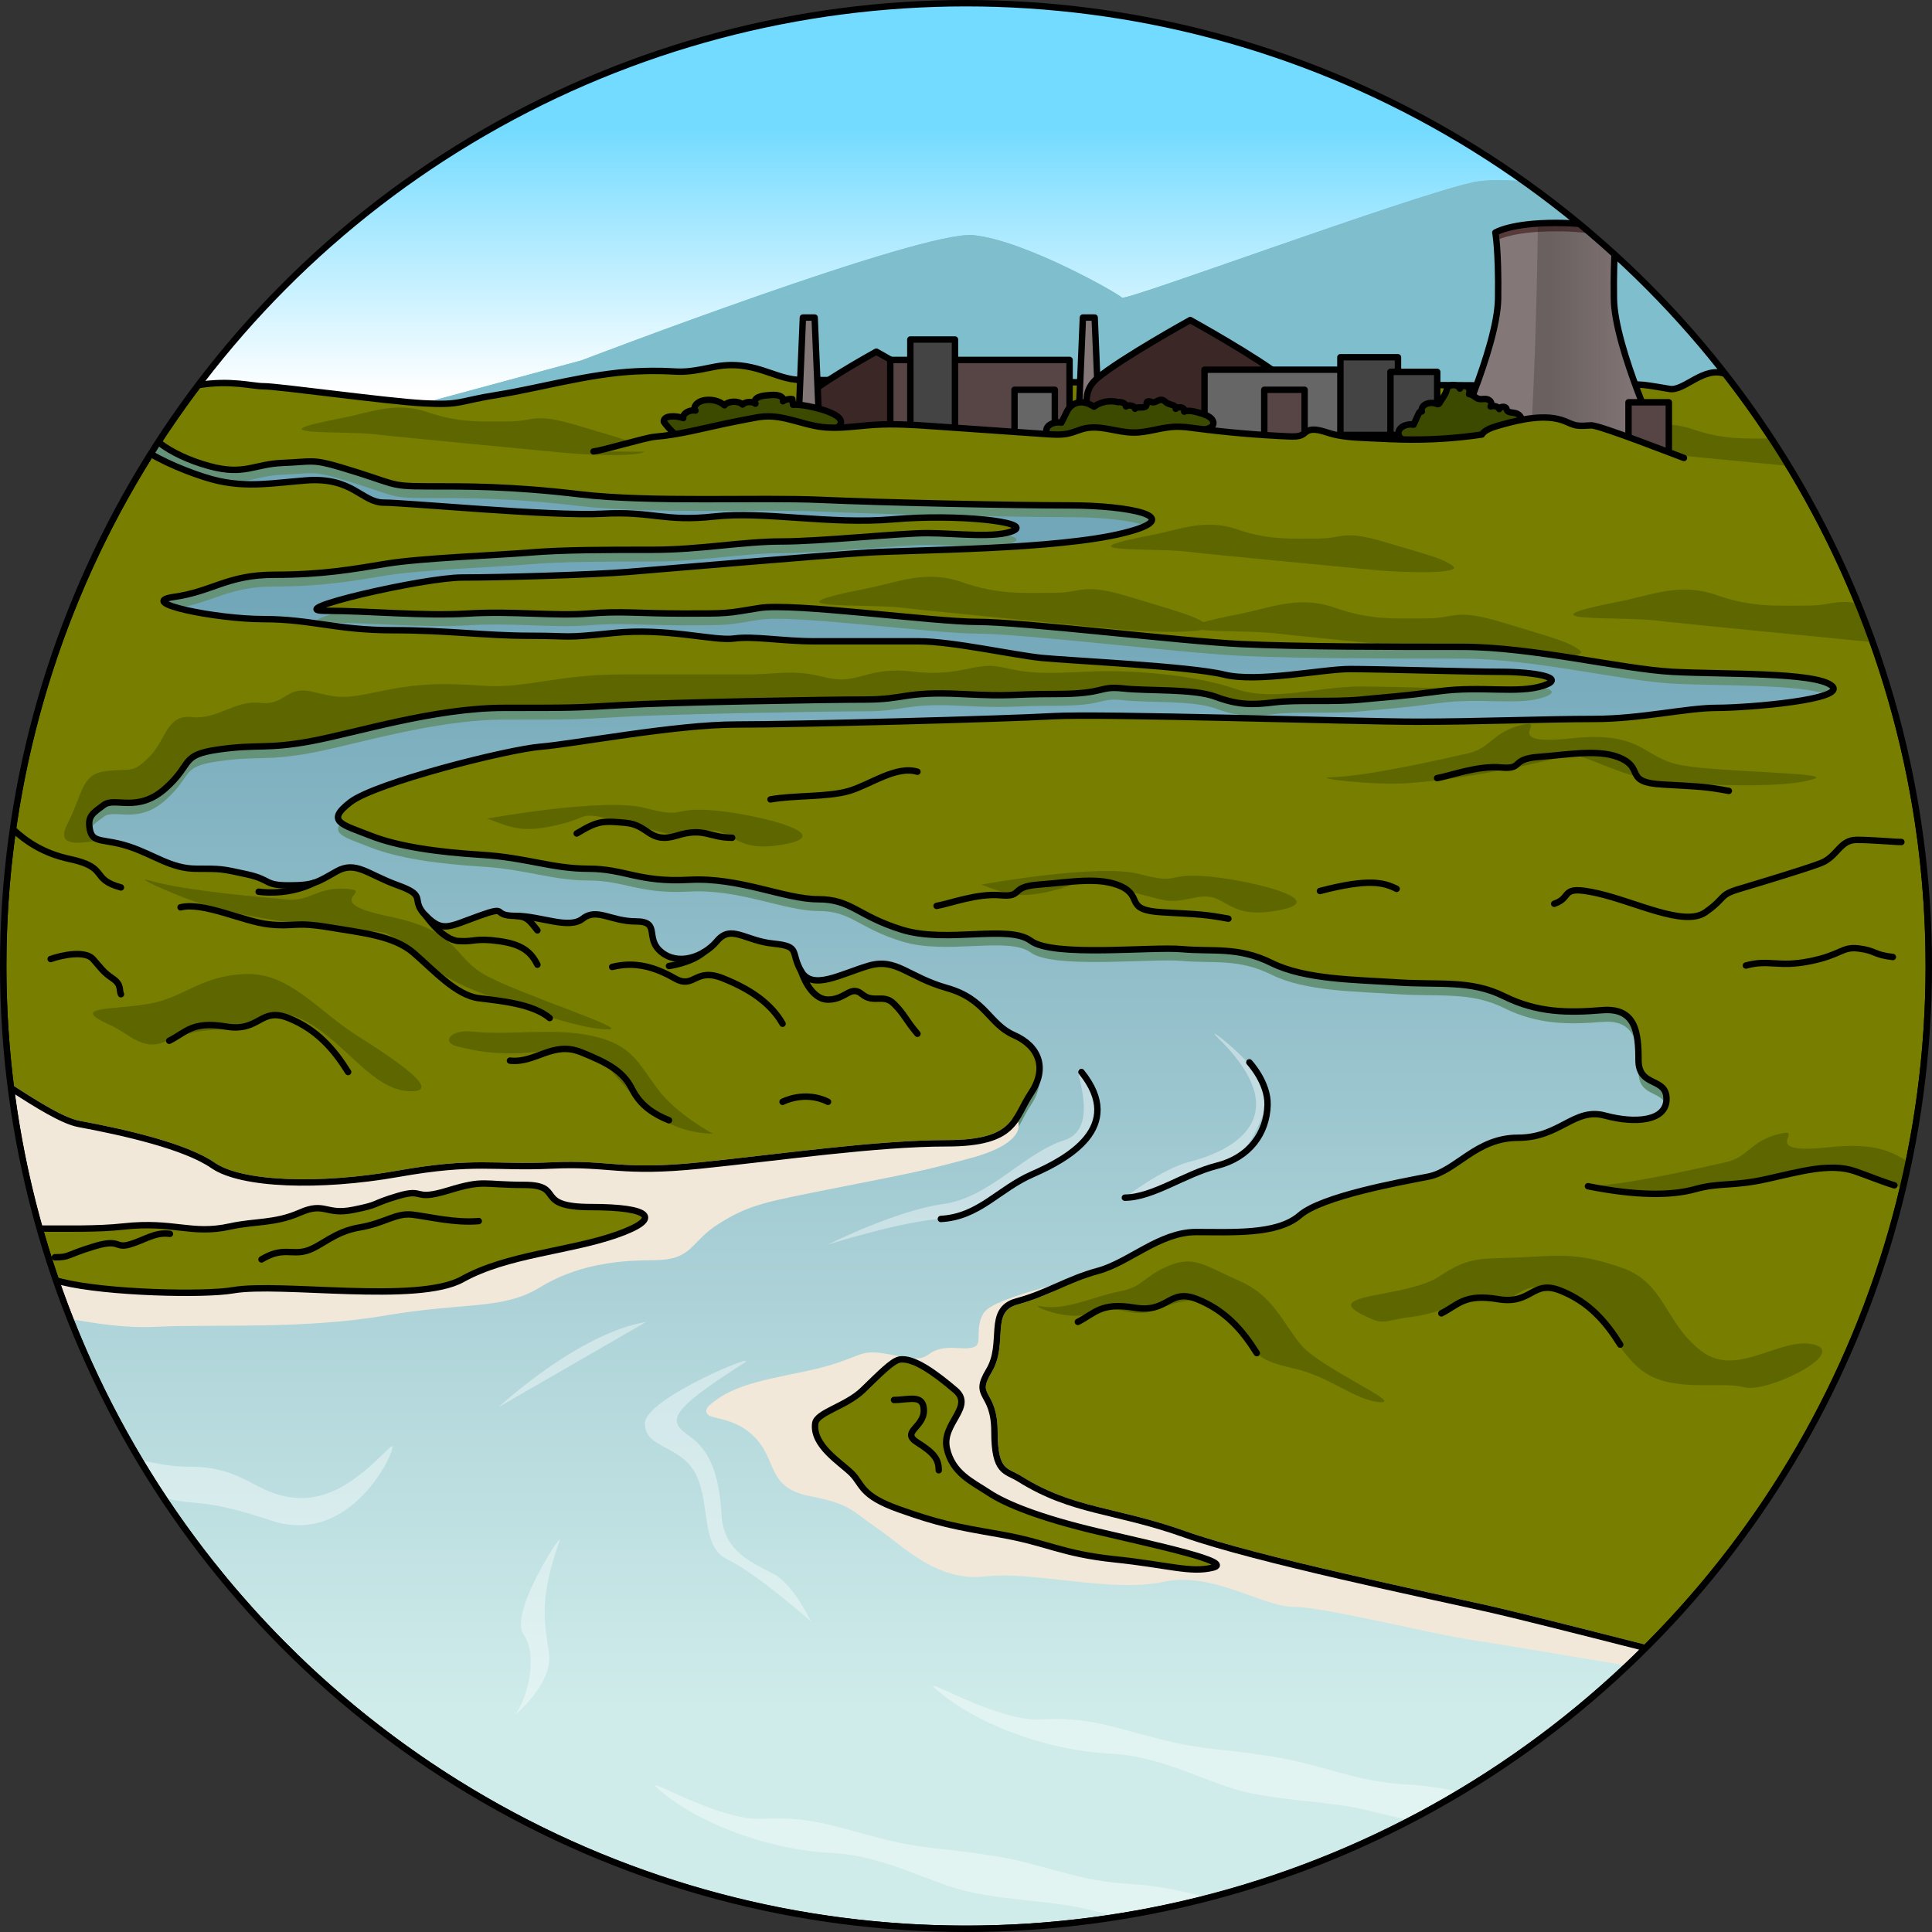 <?xml version="1.0" encoding="utf-8"?>
<!-- Generator: Adobe Illustrator 25.2.0, SVG Export Plug-In . SVG Version: 6.00 Build 0)  -->
<svg version="1.1" id="Camada_1" xmlns="http://www.w3.org/2000/svg" xmlns:xlink="http://www.w3.org/1999/xlink" x="0px" y="0px"
	 width="301px" height="301px" viewBox="0 0 301 301" enable-background="new 0 0 301 301" xml:space="preserve">
<rect x="0" y="0" width="301" height="301" fill="#333333" stroke="none"/>
<g>
	<defs>
		<circle id="SVGID_1_" cx="150.5" cy="150.5" r="150"/>
	</defs>
	<clipPath id="SVGID_2_">
		<use xlink:href="#SVGID_1_"  overflow="visible"/>
	</clipPath>
	<g clip-path="url(#SVGID_2_)">
		<g>
			<linearGradient id="SVGID_3_" gradientUnits="userSpaceOnUse" x1="150.5" y1="69.734" x2="150.5" y2="19.965">
				<stop  offset="0.174" style="stop-color:#FFFFFF"/>
				<stop  offset="1" style="stop-color:#73DBFF"/>
			</linearGradient>
			<circle fill="url(#SVGID_3_)" cx="150.5" cy="150.5" r="150"/>
		</g>
		<g>
			<linearGradient id="SVGID_4_" gradientUnits="userSpaceOnUse" x1="150.5" y1="69.734" x2="150.5" y2="19.965">
				<stop  offset="0.174" style="stop-color:#FFFFFF"/>
				<stop  offset="1" style="stop-color:#73DBFF"/>
			</linearGradient>
			<circle fill="url(#SVGID_4_)" cx="150.5" cy="150.5" r="150"/>
		</g>
		<path fill="#7FBECC" d="M237.415,28.234c-3.402-0.243-6.183-0.226-7.946,0.169c-10.221,2.289-54.202,18.59-54.679,17.975
			c-0.48-0.615-15.128-8.94-23.144-9.74c-8.017-0.801-61.029,19.502-61.029,19.502S47.485,67.817,47.397,67.841
			c1.846-0.5,4.759-0.084,6.671-0.118c6.539-0.115,13.078-0.233,19.616-0.348c6.321-0.113,11.791,1.529,17.974,1.698
			c8.636,0.234,17.406,0.223,26.034-0.186c4.535-0.215,8.804-0.809,13.408-0.577c4.728,0.239,9.417,0.571,14.147,0.711
			c8.045,0.239,15.939,0.902,24.026,0.902c3.926,0,7.906-0.154,11.828,0.04c-2.378,1.929-7.988,3.15-9.604,5.479
			c6.296,0.397,12.344-1.139,18.542-0.248c6.403,0.92,13.428-0.564,19.892-0.83c6.661-0.274,13.091,0.749,19.733,0.749
			c5.174,0,10.687-0.411,15.772,0.203c6.423,0.776,12.77,1.671,19.272,2.119c5.948,0.413,11.825,1.289,17.72,2.039
			c0.08,0.01,0.159,0.03,0.239,0.041C271.698,59.135,256.159,41.582,237.415,28.234z"/>
		<path fill="#7FBECC" d="M237.415,28.234c-3.402-0.243-6.183-0.226-7.946,0.169c-10.221,2.289-54.202,18.59-54.679,17.975
			c-0.48-0.615-15.128-8.94-23.144-9.74c-8.017-0.801-61.029,19.502-61.029,19.502S47.485,67.817,47.397,67.841
			c1.846-0.5,4.759-0.084,6.671-0.118c6.539-0.115,13.078-0.233,19.616-0.348c6.321-0.113,11.791,1.529,17.974,1.698
			c8.636,0.234,17.406,0.223,26.034-0.186c4.535-0.215,8.804-0.809,13.408-0.577c4.728,0.239,9.417,0.571,14.147,0.711
			c8.045,0.239,15.939,0.902,24.026,0.902c3.926,0,7.906-0.154,11.828,0.04c-2.378,1.929-7.988,3.15-9.604,5.479
			c6.296,0.397,12.344-1.139,18.542-0.248c6.403,0.92,13.428-0.564,19.892-0.83c6.661-0.274,13.091,0.749,19.733,0.749
			c5.174,0,10.687-0.411,15.772,0.203c6.423,0.776,12.77,1.671,19.272,2.119c5.948,0.413,11.825,1.289,17.72,2.039
			c0.08,0.01,0.159,0.03,0.239,0.041C271.698,59.135,256.159,41.582,237.415,28.234z"/>
		<path fill="#777E00" stroke="#000000" stroke-linecap="round" stroke-linejoin="round" d="M260.143,60.598
			c-5.972-0.996-3.513-0.662-11.067-0.507c-7.554,0.155-124.39-0.909-124.39-0.909c-3.982,0-7.3-3.318-13.604-1.991
			c-6.304,1.327-4.645,0.332-11.945,0.664s-15.263,2.654-21.567,3.65c-6.304,0.996-5.641,1.659-11.613,1.327
			c-5.972-0.332-22.562-2.654-24.885-2.654c-1.816,0-5.062-1.006-10.196-0.178C11.816,85.155,0.5,116.504,0.5,150.5
			c0,82.843,67.158,150,150,150c82.843,0,150-67.157,150-150c0-34.784-11.844-66.801-31.714-92.244
			C265.444,56.985,262.389,60.972,260.143,60.598z"/>
		<path fill="#5E6600" d="M237.047,112.96c-4.525,1.101-4.765,3.616-8.342,4.413c-3.577,0.797-15.572,3.593-21.45,3.733
			c-3.058,0.073,6.7,1.339,12.476,0.882c5.777-0.456,12.4-1.532,19.238-3.025c6.838-1.493,5.165-2.002,11.014,0.305
			c5.849,2.308,8.293,2.687,15.81,2.95s13.639,0.161,16.799-0.85c3.16-1.012-14.259-1.008-20.541-2.132
			c-6.283-1.124-5.917-5.422-17.369-4.193C233.23,116.272,241.572,111.859,237.047,112.96z M58.454,67.659
			c4.974,0.573,23.407,2.291,29.259,2.864c5.852,0.573,14.044,0.573,12.581-0.573c-1.463-1.146-3.804-1.718-10.533-3.723
			c-6.729-2.004-6.437-0.573-10.533-0.573s-7.607,0.286-12.581-1.432c-4.974-1.718-8.898,0.04-13.166,0.859
			C38.558,67.945,53.48,67.086,58.454,67.659z M255.541,70.313c3.768,0.434,15.257,1.525,23.152,2.277
			c-0.878-1.442-1.778-2.87-2.703-4.28c-3.957,0.013-7.416,0.239-12.257-1.434c-4.974-1.718-8.898,0.04-13.166,0.859
			C235.645,70.6,250.567,69.741,255.541,70.313z M54.014,138.481c-4.645-0.332-5.641,1.991-9.29,1.659
			c-3.65-0.332-15.926-1.327-21.567-2.986c-2.935-0.863,5.972,3.318,11.613,4.645s12.276,2.323,19.244,2.986s5.53-0.332,10.396,3.65
			c4.866,3.982,7.078,5.088,14.157,7.631c7.078,2.544,12.94,4.313,16.258,4.313c3.318,0-13.272-5.309-18.912-8.295
			c-5.641-2.986-3.982-6.968-15.263-9.29S58.659,138.813,54.014,138.481z M55.673,161.375c-6.304-3.982-10.617-9.954-17.585-9.622
			c-6.968,0.332-9.29,3.65-14.931,4.645c-5.641,0.995-12.608,0.332-5.972,3.318c2.854,1.284,4.977,3.981,8.295,2.654
			c3.318-1.327,5.309-1.991,10.286-1.991c4.977,0,6.083-4.535,12.166-1.106c6.083,3.428,10.065,10.396,15.705,10.728
			C69.277,170.334,61.977,165.357,55.673,161.375z M102.457,169.67c-2.986-3.982-3.982-6.968-10.286-8.295s-12.608,0-18.581-0.664
			c-3.314-0.368-4.977,1.659-2.323,2.323s5.972,1.327,10.617,0.995s7.631-1.327,11.613,1.327
			c3.982,2.654,6.968,10.949,17.585,11.281C111.083,176.638,105.443,173.652,102.457,169.67z M110.42,126.205
			c-5.972-0.332-3.65,1.327-9.954-0.332c-6.304-1.659-24.553,1.659-24.553,1.659c3.65,1.327,5.309,2.323,10.949,0.995
			c5.641-1.327,2.654-2.323,10.617-0.332s6.968,2.323,11.945,1.327c4.977-0.995,4.313,3.65,12.94,1.991
			C130.991,129.854,116.392,126.537,110.42,126.205z M40.411,127.864c1.327-0.995,11.945-7.631,37.825-12.94
			c25.88-5.309,90.58-5.641,103.852-4.977c13.272,0.664,32.184,0.332,32.184,0.332l22.23-2.654c0,0-17.585-0.664-24.553-0.664
			c-6.968,0-13.39,2.459-19.576,0.332c-6.186-2.128-15.926-2.986-22.894-2.655s-8.958,0.332-13.272-0.664s-6.415,1.549-13.935,0.664
			c-7.521-0.885-8.406,2.212-13.714,0.885c-5.309-1.327-7.078-0.442-12.387-0.442H96.705c-9.733,0-15.041,2.212-21.235,1.77
			s-10.175-0.442-16.369,0.885s-6.636,0.885-10.617,0s-3.982,2.212-7.963,1.77c-3.982-0.442-6.636,2.654-10.617,2.212
			c-3.982-0.442-3.982,3.539-6.636,6.194c-2.654,2.654-2.654,1.77-6.636,2.212c-3.982,0.442-3.539,3.097-6.193,8.406
			c-2.654,5.309,7.078,1.327,12.387,1.327C22.825,129.854,39.083,128.859,40.411,127.864z M282.622,209.486
			c-5.309-1.327-11.945,5.309-17.585,0.995c-5.641-4.313-5.641-10.617-12.276-12.94c-6.636-2.323-9.29-1.991-15.594-1.659
			s-7.963-0.332-12.94,2.986c-4.977,3.318-18.581,2.655-11.945,5.972c3.61,1.805,2.986,0.885,7.631,0.332s10.396-3.539,13.493-2.765
			c3.097,0.774,3.097-3.429,9.733-1.327c6.636,2.102,7.963,8.738,12.608,12.387c4.645,3.65,12.277,1.659,15.926,2.654
			C275.323,217.117,287.931,210.813,282.622,209.486z M174.456,138.481c7.963,1.991,6.968,2.323,11.945,1.327
			c4.977-0.996,4.313,3.65,12.94,1.991c8.627-1.659-5.972-4.977-11.945-5.309s-3.65,1.327-9.954-0.332
			c-6.304-1.659-24.553,1.659-24.553,1.659c3.65,1.327,5.309,2.323,10.949,0.995C169.48,137.486,166.493,136.49,174.456,138.481z
			 M284.829,178.749c-11.452,1.229-3.11-3.185-7.635-2.084c-4.525,1.101-4.765,3.616-8.342,4.413s-15.572,3.593-21.45,3.733
			c-3.058,0.073,6.7,1.338,12.476,0.882c5.777-0.456,12.4-1.532,19.238-3.025c6.838-1.493,5.165-2.002,11.014,0.305
			c2.531,0.999,4.425,1.635,6.368,2.058c0.312-1.323,0.609-2.651,0.885-3.987C294.807,179.54,292.401,177.937,284.829,178.749z
			 M267.359,92.693c-5.641-1.991-10.09,0.046-14.931,0.995c-16.922,3.318,0,2.323,5.641,2.986c5.641,0.664,26.544,2.655,33.18,3.318
			c0.179,0.018,0.362,0.035,0.545,0.052c-0.728-2.038-1.5-4.055-2.312-6.051c-3.631-0.627-4.259,0.359-7.854,0.359
			C276.982,94.352,273,94.684,267.359,92.693z M140.613,94.684c5.641,0.664,26.544,2.654,33.18,3.318
			c4.801,0.48,10.988,0.613,13.416,0.147c2.747,0.271,8.581,0.177,11.468,0.517c5.641,0.664,26.544,2.654,33.18,3.318
			s15.926,0.664,14.267-0.664c-1.659-1.327-4.313-1.991-11.945-4.313c-7.631-2.323-7.299-0.664-11.945-0.664
			c-4.645,0-8.627,0.332-14.267-1.659c-5.641-1.991-10.091,0.046-14.931,0.995c-2.603,0.51-4.399,0.918-5.564,1.246
			c-1.714-1.078-4.559-1.831-11.357-3.9c-7.631-2.323-7.3-0.664-11.945-0.664s-8.627,0.332-14.267-1.659
			c-5.641-1.991-10.091,0.046-14.931,0.995C118.051,95.016,134.973,94.02,140.613,94.684z M202.659,209.486
			c-2.986-3.65-4.313-7.631-9.622-9.954c-5.309-2.323-6.968-3.981-10.949-2.323s-3.982,3.318-7.631,3.982s-8.518,3.084-12.276,2.323
			c-2.345-0.475,4.313,2.654,7.963,0.995s5.972,0.995,9.622-0.332c3.65-1.327,7.852-3.318,11.945,1.659s3.65,5.972,9.622,7.3
			c5.972,1.327,9.622,4.977,13.604,5.309C218.917,218.776,205.645,213.135,202.659,209.486z M184.537,85.908
			c4.974,0.573,23.407,2.291,29.259,2.864c5.852,0.573,14.044,0.573,12.581-0.573c-1.463-1.146-3.804-1.718-10.533-3.723
			c-6.729-2.005-6.437-0.573-10.533-0.573s-7.607,0.286-12.581-1.432c-4.974-1.718-8.898,0.04-13.166,0.859
			C164.641,86.194,179.563,85.335,184.537,85.908z"/>
		<linearGradient id="SVGID_5_" gradientUnits="userSpaceOnUse" x1="143.681" y1="94.02" x2="143.681" y2="266.566">
			<stop  offset="0" style="stop-color:#72A7B9"/>
			<stop  offset="1" style="stop-color:#CFECEA"/>
		</linearGradient>
		<path fill="url(#SVGID_5_)" d="M23.527,70.73c2.939,1.749,7.782,3.612,10.579,4.212c4.645,0.995,8.295,0.332,13.499-0.09
			c7.393-0.599,8.726,3.457,12.216,3.457c3.49,0,26.177,2.16,34.03,1.728c7.853-0.432,9.598,1.296,17.451,0.432
			c7.853-0.864,17.888,1.296,27.922,0.432s21.378,0.432,18.76,1.729c-2.618,1.296-9.162,0.432-13.525,0.432
			c-4.363,0-16.579,1.296-22.687,1.296c-6.108,0-12.652,1.296-20.069,1.296c-7.417,0-13.961,0-19.196,0.432
			c-5.235,0.432-17.015,0.864-22.25,1.729c-5.235,0.864-10.034,1.728-17.451,1.728c-7.417,0-9.598,2.593-15.706,3.457
			c-6.108,0.864,6.544,3.457,13.961,3.457s11.343,1.728,20.069,1.728s14.397,0.864,21.378,0.864c6.98,0,4.799,0.432,13.088-0.432
			s15.706,1.296,18.76,0.864s7.417,0.432,12.652,0.432c5.235,0,10.907,0,16.142,0c5.235,0,14.834,2.16,19.196,2.593
			c4.363,0.432,23.123,1.296,28.358,2.593c5.235,1.296,15.27-0.864,19.633-0.864c4.363,0,18.76,0.432,23.559,0.432
			c4.799,0,10.471,0.864,6.544,2.16c-3.927,1.296-9.598,0-16.142,0.864c-6.544,0.864-7.853,0.864-12.216,1.296
			c-4.363,0.432-10.035,0-13.525,0.432s-5.672,0.432-9.162-0.864c-3.49-1.296-10.471-0.864-14.397-1.296
			c-3.927-0.432-2.618,0.864-10.471,0.864c-7.853,0-6.108,0.432-14.834,0c-8.726-0.432-8.726,0.864-14.834,0.864
			c-6.108,0-30.54,0.432-37.957,0.864s-7.417,0.432-18.324,0.432s-23.123,3.889-30.103,5.185s-8.289,0.432-14.397,1.296
			c-6.108,0.864-3.927,2.16-8.289,6.049c-4.363,3.889-7.853,1.296-9.598,2.593c-1.745,1.296-2.618,1.728-2.181,3.889
			s2.181,1.296,6.108,2.593c3.927,1.296,6.544,3.457,10.471,3.457s3.927,0,7.853,0.864c3.927,0.864,2.618,1.728,6.544,1.728
			c3.927,0,4.363-0.432,7.417-2.16c3.054-1.728,4.799,0.432,9.598,2.16c4.799,1.729,1.745,2.161,4.363,4.753
			c2.618,2.593,3.49,1.729,8.289,0c4.799-1.728,1.745,0,5.672,0c3.927,0,8.289,2.161,10.471,0.432
			c2.181-1.728,4.363,0.432,8.289,0.432c3.927,0,1.309,2.593,3.927,4.753c2.618,2.161,6.544,0.864,8.726-1.728s4.363,0,8.726,0.432
			c4.363,0.432,2.618,1.296,4.363,4.321c1.745,3.024,6.108,0.432,10.471-0.864c4.363-1.296,6.108,1.728,12.216,3.457
			c6.108,1.728,6.544,5.617,10.471,7.345c3.927,1.729,5.235,5.185,2.618,9.074s-2.181,7.778-13.088,7.778
			c-10.907,0-25.741,2.161-38.393,3.457c-12.652,1.296-13.961-0.432-23.123,0s-11.78-0.864-23.996,1.296
			c-12.216,2.161-24.432,1.729-28.795-1.296c-4.363-3.025-13.961-5.185-20.942-6.481c-2.407-0.447-6.385-2.902-10.576-5.624
			C11.016,243.359,74.085,300.5,150.5,300.5c41.327,0,78.748-16.714,105.877-43.749c-10.899-2.779-20.671-5.237-24.224-6.037
			c-9.598-2.16-36.648-7.778-47.555-11.667c-10.907-3.889-17.451-3.457-25.741-8.642c-2.151-1.345-3.927-0.864-3.927-7.346
			c0-6.481-3.49-5.185-0.873-9.506c2.618-4.321-0.436-9.506,4.363-10.802c4.799-1.296,7.853-3.457,12.652-4.753
			c4.799-1.296,9.598-6.049,15.27-6.049c5.672,0,12.652,0.432,16.142-2.593c3.49-3.025,15.706-5.185,20.069-6.049
			c4.363-0.864,7.417-6.049,13.961-6.049s8.726-4.753,13.525-3.457c4.799,1.296,9.598,0.864,9.598-2.593
			c0-3.457-4.363-1.728-4.363-6.049c0-4.321-0.436-8.21-5.672-7.778c-5.235,0.432-10.035,0.432-15.27-2.161
			c-5.235-2.593-10.034-1.728-16.579-2.16s-14.397-0.432-19.633-3.025s-9.162-1.729-13.961-2.16
			c-4.799-0.432-20.069,1.296-23.559-1.296s-13.088,0.432-20.069-1.728c-6.981-2.161-7.853-4.753-13.088-4.753
			c-5.235,0-12.216-3.457-20.069-3.025c-7.853,0.432-10.034-1.728-15.706-1.728c-5.672,0-9.598-1.728-16.579-2.16
			s-13.089-1.296-17.451-3.025c-4.363-1.728-6.981-2.16-3.054-5.185c3.927-3.025,24.432-8.21,29.667-8.642
			c5.235-0.432,20.942-3.457,30.54-3.457s41.883-0.864,49.3-1.296c7.417-0.432,47.555,0.864,56.717,0.864s20.069-0.432,27.486-0.432
			c7.417,0,14.397-1.728,19.196-1.728c4.799,0,20.505-1.296,17.888-3.457c-2.618-2.16-17.015-1.728-24.868-2.16
			c-7.853-0.432-21.814-3.889-32.721-3.889s-25.304,0-34.466-0.432c-9.162-0.432-34.03-3.457-41.01-3.457s-28.795-3.025-34.03-2.16
			c-5.235,0.864-4.799,0.864-11.78,0.864s-9.598-0.432-14.834,0c-5.235,0.432-11.78-0.432-18.76,0
			c-6.981,0.432-15.27-0.432-22.25-0.432s15.27-5.185,21.378-5.185c6.108,0,20.505-0.432,25.741-0.864
			c5.235-0.432,30.54-2.593,37.52-3.025c6.981-0.432,29.231-0.432,39.702-3.024c10.471-2.593,0.436-4.321-8.289-4.321
			s-29.231-0.432-38.829-0.864c-9.598-0.432-26.613,0.432-37.52-0.864c-10.907-1.296-17.796-1.241-23.904-1.241
			c-6.108,0-4.659-0.385-13.438-2.986c-4.479-1.327-4.479-0.829-8.959-0.664c-4.479,0.166-5.972,1.991-11.447,0.498
			c-3.185-0.869-5.921-2.187-7.75-3.594"/>
		<g>
			<path fill="#659379" d="M82.508,87.918c5.235-0.432,11.78-0.432,19.196-0.432c7.417,0,13.961-1.296,20.069-1.296
				c6.108,0,18.324-1.296,22.687-1.296c4.363,0,10.907,0.864,13.525-0.432c0.945-0.468,0.064-0.936-1.912-1.302
				c-3.152,0.464-8.091-0.097-11.612-0.097c-4.363,0-16.579,1.296-22.687,1.296c-6.108,0-12.652,1.296-20.069,1.296
				c-7.417,0-13.961,0-19.196,0.432c-5.235,0.432-17.015,0.864-22.25,1.729c-5.235,0.864-10.034,1.728-17.451,1.728
				c-7.417,0-9.598,2.593-15.706,3.457c-2.625,0.372-1.78,1.062,0.621,1.729c5.637-0.946,7.93-3.354,15.085-3.354
				c7.417,0,12.216-0.864,17.451-1.728C65.493,88.782,77.273,88.35,82.508,87.918z"/>
			<path fill="#659379" d="M24.863,70.856c1.829,1.408,4.565,2.726,7.75,3.594c5.475,1.493,6.968-0.332,11.447-0.498
				c4.479-0.166,4.479-0.664,8.958,0.664c8.779,2.601,7.33,2.986,13.438,2.986c6.108,0,12.997-0.055,23.904,1.241
				c10.907,1.296,27.922,0.432,37.52,0.864c9.598,0.432,30.104,0.864,38.829,0.864c4.656,0,9.682,0.492,11.77,1.345
				c3.898-1.944-4.402-3.177-11.77-3.177c-8.726,0-29.231-0.432-38.829-0.864c-9.598-0.432-26.613,0.432-37.52-0.864
				c-10.907-1.296-17.796-1.241-23.904-1.241c-6.108,0-4.659-0.385-13.438-2.986c-4.479-1.327-4.479-0.83-8.958-0.664
				c-4.479,0.166-5.972,1.991-11.447,0.498c-3.185-0.869-5.921-2.187-7.75-3.594l-1.336,1.705c0.31,0.185,0.651,0.371,0.999,0.556
				L24.863,70.856z"/>
			<path fill="#659379" d="M118.283,94.729c-5.235,0.864-4.799,0.864-11.78,0.864s-9.598-0.432-14.834,0
				c-5.235,0.432-11.78-0.432-18.76,0c-6.117,0.379-13.239-0.238-19.604-0.396c-3.584,0.982-5.41,1.795-2.646,1.795
				c6.981,0,15.27,0.864,22.25,0.432c6.98-0.432,13.525,0.432,18.76,0c5.235-0.432,7.853,0,14.834,0s6.544,0,11.78-0.864
				c5.235-0.864,27.049,2.16,34.03,2.16s31.849,3.025,41.01,3.457c9.162,0.432,23.559,0.432,34.466,0.432s24.868,3.457,32.721,3.889
				c7.243,0.399,20.045,0.064,24.046,1.704c1.032-0.407,1.438-0.867,0.822-1.375c-2.618-2.16-17.015-1.728-24.868-2.16
				c-7.853-0.432-21.814-3.889-32.721-3.889s-25.304,0-34.466-0.432c-9.162-0.432-34.03-3.457-41.01-3.457
				S123.519,93.865,118.283,94.729z"/>
			<path fill="#659379" d="M12.267,176.929c6.981,1.296,16.579,3.457,20.942,6.481c4.363,3.025,16.579,3.457,28.795,1.296
				c12.216-2.16,14.834-0.864,23.996-1.296s10.471,1.296,23.123,0c12.652-1.296,27.486-3.457,38.393-3.457
				c10.907,0,10.471-3.889,13.088-7.778c1.165-1.731,1.548-3.375,1.273-4.821c-0.165,0.95-0.575,1.954-1.273,2.99
				c-2.618,3.889-2.181,7.778-13.088,7.778c-10.907,0-25.741,2.161-38.393,3.457c-12.652,1.296-13.961-0.432-23.123,0
				s-11.78-0.864-23.996,1.296c-12.216,2.161-24.432,1.729-28.795-1.296c-4.363-3.025-13.961-5.185-20.942-6.481
				c-2.407-0.447-6.385-2.902-10.576-5.624c0.085,0.672,0.184,1.34,0.277,2.01C6.056,174.133,9.913,176.492,12.267,176.929z"/>
			<path fill="#659379" d="M184.598,239.048c-10.907-3.889-17.451-3.457-25.741-8.642c-2.151-1.345-3.927-0.864-3.927-7.346
				c0-3.795-1.191-4.924-1.657-6.075c-0.852,2.498,1.657,2.397,1.657,7.906c0,6.481,1.776,6,3.927,7.346
				c8.289,5.185,14.834,4.753,25.741,8.642c10.907,3.889,37.957,9.506,47.555,11.667c3.39,0.763,12.444,3.036,22.733,5.657
				c0.498-0.483,1-0.962,1.491-1.451c-10.899-2.779-20.671-5.237-24.224-6.037C222.555,248.554,195.505,242.936,184.598,239.048z"/>
			<path fill="#659379" d="M255.276,165.16c0-4.321-0.436-8.21-5.672-7.778c-5.235,0.432-10.035,0.432-15.27-2.161
				c-5.235-2.593-10.034-1.728-16.579-2.16s-14.397-0.432-19.633-3.025s-9.162-1.729-13.961-2.16
				c-4.799-0.432-20.069,1.296-23.559-1.296s-13.088,0.432-20.069-1.728c-6.981-2.161-7.853-4.753-13.088-4.753
				c-5.235,0-12.216-3.457-20.069-3.025c-7.853,0.432-10.034-1.728-15.706-1.728c-5.672,0-9.598-1.728-16.579-2.16
				s-13.089-1.296-17.451-3.025c-2.075-0.822-3.743-1.352-4.513-2.006c-1.502,1.86,0.901,2.406,4.513,3.837
				c4.363,1.728,10.471,2.593,17.451,3.025s10.907,2.16,16.579,2.16c5.672,0,7.853,2.16,15.706,1.728
				c7.853-0.432,14.834,3.025,20.069,3.025c5.235,0,6.108,2.592,13.088,4.753c6.981,2.16,16.579-0.864,20.069,1.728
				s18.76,0.864,23.559,1.296c4.799,0.432,8.726-0.432,13.961,2.16s13.088,2.593,19.633,3.025s11.343-0.432,16.579,2.16
				c5.235,2.593,10.034,2.593,15.27,2.161c5.235-0.432,5.672,3.457,5.672,7.778c0,3.867,3.486,2.899,4.22,5.129
				c0.086-0.279,0.143-0.577,0.143-0.912C259.639,167.752,255.276,169.481,255.276,165.16z"/>
			<path fill="#659379" d="M14.03,129.367c0.283-0.811,1.038-1.293,2.163-2.128c1.745-1.296,5.235,1.296,9.598-2.593
				c4.363-3.889,2.181-5.185,8.289-6.049c6.108-0.864,7.417,0,14.397-1.296s19.196-5.185,30.103-5.185s10.907,0,18.324-0.432
				s31.849-0.864,37.957-0.864c6.108,0,6.108-1.296,14.834-0.864c8.726,0.432,6.981,0,14.834,0c7.853,0,6.544-1.296,10.471-0.864
				c3.927,0.432,10.907,0,14.397,1.296c3.49,1.296,5.672,1.296,9.162,0.864s9.162,0,13.525-0.432
				c4.363-0.432,5.672-0.432,12.216-1.296c6.544-0.864,12.216,0.432,16.142-0.864c2.173-0.717,1.4-1.302-0.532-1.681
				c-3.899,1.03-9.354-0.113-15.611,0.714c-6.544,0.864-7.853,0.864-12.216,1.296c-4.363,0.432-10.035,0-13.525,0.432
				s-5.672,0.432-9.162-0.864c-3.49-1.296-10.471-0.864-14.397-1.296c-3.927-0.432-2.618,0.864-10.471,0.864
				c-7.853,0-6.108,0.432-14.834,0c-8.726-0.432-8.726,0.864-14.834,0.864c-6.108,0-30.54,0.432-37.957,0.864
				s-7.417,0.432-18.324,0.432s-23.123,3.889-30.103,5.185s-8.289,0.432-14.397,1.296c-6.108,0.864-3.927,2.16-8.289,6.049
				c-4.363,3.889-7.853,1.296-9.598,2.593c-1.745,1.296-2.618,1.728-2.181,3.889C14.017,129.322,14.025,129.342,14.03,129.367z"/>
		</g>
		<path fill="#F2E8D9" stroke="#F2E8D9" stroke-linecap="round" stroke-linejoin="round" d="M147.514,178.123
			c-10.907,0-25.741,2.16-38.393,3.457c-12.652,1.296-13.961-0.433-23.123,0c-9.162,0.432-11.78-0.864-23.996,1.296
			c-12.216,2.161-24.432,1.728-28.795-1.296c-4.363-3.025-13.961-5.186-20.942-6.482c-2.407-0.447-6.385-2.902-10.576-5.624
			c1.56,12.356,4.626,24.241,9.003,35.471c4.352,0.764,8.783,1.512,13.79,1.264c8.726-0.432,22.687,0.432,35.339-1.728
			c12.652-2.16,18.324-0.864,23.996-4.321c5.672-3.457,11.78-4.321,17.888-4.321c6.108,0,5.235-2.593,10.034-5.617
			c4.799-3.025,7.417-3.457,18.324-5.617c10.907-2.16,13.525-2.593,21.378-4.753c5.545-1.526,7.38-3.694,6.604-5.143
			C156.562,176.696,154.118,178.123,147.514,178.123z"/>
		<path fill="#F2E8D9" stroke="#F2E8D9" stroke-linecap="round" stroke-linejoin="round" d="M232.153,250.714
			c-9.598-2.16-36.648-7.778-47.555-11.666c-10.907-3.889-17.451-3.457-25.741-8.642c-2.151-1.345-3.927-0.864-3.927-7.346
			c0-6.481-3.49-5.185-0.873-9.506c2.618-4.321-0.436-9.506,4.363-10.802c1.942-0.525,3.596-1.192,5.198-1.885
			c-5.188,1.395-9.275,2.794-9.997,4.045c-1.745,3.025,1.309,6.049-4.363,5.617c-5.672-0.432-3.054,2.593-9.162,1.296
			c-6.108-1.296-4.799-0.432-10.471,1.296c-5.672,1.729-13.088,2.16-17.451,5.185c-4.363,3.024,0.873,0.864,5.235,4.753
			c4.363,3.889,2.181,8.21,8.726,9.506c6.544,1.296,6.544,2.16,10.907,5.185c4.363,3.025,9.162,8.21,16.579,7.345
			c7.417-0.864,19.633,2.593,27.486,0.864c7.853-1.728,15.706,3.889,20.505,3.889c4.799,0,21.814,4.321,27.922,5.185
			c2.062,0.292,12.085,1.963,24.453,4.049c0.806-0.768,1.601-1.547,2.39-2.333C245.479,253.972,235.706,251.514,232.153,250.714z"/>
		<g>
			<path fill="#3C2727" stroke="#000000" stroke-linecap="round" stroke-linejoin="round" stroke-miterlimit="10" d="
				M146.539,61.055c-2.571-2.149-10.013-6.266-10.013-6.266s-7.443,4.117-10.014,6.266c-2.571,2.148,0,5.52,0,5.52l10.014,1.82
				l10.013-1.82C146.539,66.575,149.109,63.203,146.539,61.055z"/>
			
				<rect x="138.701" y="56.077" fill="#574545" stroke="#000000" stroke-linecap="round" stroke-linejoin="round" stroke-miterlimit="10" width="27.935" height="12.105"/>
			<polygon fill="#847777" stroke="#000000" stroke-linecap="round" stroke-linejoin="round" stroke-miterlimit="10" points="
				170.547,49.472 168.712,49.472 168.006,66.211 171.253,66.211 			"/>
			<polygon fill="#847777" stroke="#000000" stroke-linecap="round" stroke-linejoin="round" stroke-miterlimit="10" points="
				126.922,49.472 125.087,49.472 124.381,66.211 127.628,66.211 			"/>
			<path fill="#3C2727" stroke="#000000" stroke-linecap="round" stroke-linejoin="round" stroke-miterlimit="10" d="
				M199.927,58.933c-3.72-3.109-14.49-9.068-14.49-9.068s-10.77,5.958-14.49,9.068c-3.72,3.109,0,7.988,0,7.988l14.49,2.634
				l14.49-2.634C199.927,66.921,203.647,62.042,199.927,58.933z"/>
			
				<rect x="187.66" y="57.598" fill="#666666" stroke="#000000" stroke-linecap="round" stroke-linejoin="round" stroke-miterlimit="10" width="27.935" height="12.105"/>
			
				<rect x="208.831" y="55.658" fill="#444444" stroke="#000000" stroke-linecap="round" stroke-linejoin="round" stroke-miterlimit="10" width="8.97" height="12.105"/>
			
				<rect x="141.828" y="52.896" fill="#444444" stroke="#000000" stroke-linecap="round" stroke-linejoin="round" stroke-miterlimit="10" width="6.954" height="15.268"/>
			
				<rect x="216.629" y="57.934" fill="#444444" stroke="#000000" stroke-linecap="round" stroke-linejoin="round" stroke-miterlimit="10" width="7.283" height="9.829"/>
			<g>
				<linearGradient id="SVGID_6_" gradientUnits="userSpaceOnUse" x1="249.922" y1="36.761" x2="249.67" y2="36.68">
					<stop  offset="0" style="stop-color:#B2B2B2"/>
					<stop  offset="1" style="stop-color:#DBDBDB;stop-opacity:0"/>
				</linearGradient>
				<path fill="url(#SVGID_6_)" d="M249.888,36.659c-0.065,0.02-0.124,0.037-0.184,0.053c0.001,0.01,0,0.02,0.002,0.031
					C249.746,36.919,250.068,36.673,249.888,36.659z"/>
			</g>
			<path fill="#847777" d="M251.443,46.545c-0.107-7.626,0.43-10.311,0.43-10.311s-2.363-1.503-9.451-1.503
				s-9.452,1.503-9.452,1.503s0.537,2.685,0.43,10.311c-0.107,7.625-7.411,23.306-7.411,23.306h16.433h16.433
				C258.854,69.852,251.551,54.171,251.443,46.545z"/>
			<g>
				<path fill="#573B3B" d="M242.421,36.039c6.051,0,8.657,1.095,9.291,1.416c0.087-0.851,0.161-1.22,0.161-1.22
					s-2.363-1.503-9.451-1.503s-9.452,1.503-9.452,1.503s0.074,0.369,0.161,1.22C233.764,37.134,236.37,36.039,242.421,36.039z"/>
			</g>
			<linearGradient id="SVGID_7_" gradientUnits="userSpaceOnUse" x1="238.395" y1="52.291" x2="258.854" y2="52.291">
				<stop  offset="0.156" style="stop-color:#050505"/>
				<stop  offset="0.809" style="stop-color:#050505;stop-opacity:0.1"/>
			</linearGradient>
			<path opacity="0.2" fill="url(#SVGID_7_)" d="M258.854,69.852c0,0-7.304-15.681-7.411-23.306
				c-0.107-7.626,0.43-10.311,0.43-10.311s-2.363-1.503-9.451-1.503c-1.04,0-1.976,0.033-2.82,0.088
				c-0.112,8.224-0.415,23.208-1.207,35.033h4.026H258.854z"/>
			<path fill="none" stroke="#000000" stroke-linecap="round" stroke-linejoin="round" stroke-miterlimit="10" d="M251.443,46.545
				c-0.107-7.626,0.43-10.311,0.43-10.311s-2.363-1.503-9.451-1.503s-9.452,1.503-9.452,1.503s0.537,2.685,0.43,10.311
				c-0.107,7.625-7.411,23.306-7.411,23.306h16.433h16.433C258.854,69.852,251.551,54.171,251.443,46.545z"/>
			
				<rect x="253.716" y="62.678" fill="#574545" stroke="#000000" stroke-linecap="round" stroke-linejoin="round" stroke-miterlimit="10" width="6.282" height="8.018"/>
			
				<rect x="196.969" y="60.728" fill="#574545" stroke="#000000" stroke-linecap="round" stroke-linejoin="round" stroke-miterlimit="10" width="6.282" height="8.018"/>
			
				<rect x="158.058" y="60.728" fill="#666666" stroke="#000000" stroke-linecap="round" stroke-linejoin="round" stroke-miterlimit="10" width="6.282" height="8.018"/>
			<path fill="#3C4A00" stroke="#000000" stroke-linecap="round" stroke-linejoin="round" stroke-miterlimit="10" d="
				M220.679,65.193c0.131-0.284,0.262-0.569,0.392-0.853c0.068-0.148,0.279-0.329,0.442-0.228c-0.122-0.406,0.105-0.855,0.561-1.109
				c0.455-0.254,1.116-0.3,1.63-0.113c0.136,0.049,0.302,0.114,0.43,0.054c0.064-0.03,0.097-0.085,0.126-0.137
				c0.415-0.735,1.028-1.396,1.15-2.162c0.054-0.34,0.481-0.628,0.956-0.649c0.474-0.021,0.944,0.221,1.077,0.55
				c-0.075-0.396,0.813-0.562,1.198-0.274c0.385,0.287,0.352,0.746,0.237,1.136c0.714,0.09,0.881,0.546,1.461,0.724
				c0.589,0.18,1.161-0.189,1.716,0.247c0.32,0.251,0.392,0.65,0.173,0.952c0.486-0.204,1.205,0.009,1.351,0.401
				c0.018-0.357,0.841-0.487,1.066-0.17c0.094,0.132,0.083,0.294,0.179,0.425c0.219,0.297,0.804,0.274,1.25,0.373
				c0.855,0.191,1.253,1.052,0.727,1.574c0.395,0.151,0.631,0.494,0.558,0.812c-0.152,0.668-2.11,1.722-2.838,2.054
				c-1.693,0.772-3.696,1.187-5.699,1.179c-1.414-0.006-2.803-0.179-4.203-0.293c-2.099-0.171-3.51,0.045-5.47-0.835
				c-0.354-0.159-0.7-0.34-0.94-0.586c-0.443-0.452-0.446-1.105-0.008-1.56c0.438-0.455,1.288-0.68,2.03-0.538
				C220.38,65.843,220.53,65.518,220.679,65.193z"/>
			<path fill="#3C4A00" stroke="#000000" stroke-linecap="round" stroke-linejoin="round" stroke-miterlimit="10" d="
				M165.827,64.926c0.131-0.266,0.262-0.532,0.392-0.799c0.697-1.419,2.322-2.018,4.221-0.762c0.91-0.714,2.41-1.078,3.751-0.706
				c0.591-0.104,1.254,0.253,1.233,0.665c0.422-0.34,1.426-0.086,1.413,0.358c0.223-0.4,1.353-0.024,1.691-0.386
				c0.23-0.245-0.052-0.708,0.366-0.777c0.23-0.038,0.427,0.119,0.657,0.156c0.5,0.079,0.869-0.408,1.381-0.385
				c0.419,0.019,0.619,0.349,0.94,0.532c0.257,0.146,0.601,0.197,0.891,0.311c0.29,0.114,0.541,0.347,0.41,0.556
				c0.19-0.211,0.632-0.297,0.959-0.187c0.327,0.11,0.491,0.401,0.356,0.63c0.654-0.26,1.483-0.062,2.181,0.14
				c0.67,0.194,1.361,0.398,1.85,0.762c0.489,0.364,0.719,0.937,0.338,1.356c-0.353,0.389-1.081,0.522-1.739,0.624
				c-2.154,0.333-4.68,0.472-6.731,0.996c-2.273,0.581-3.827,1.399-6.421,1.399c-1.414-0.005-2.803-0.168-4.203-0.275
				c-2.099-0.16-3.51,0.042-5.47-0.781c-0.354-0.149-0.7-0.318-0.94-0.548c-0.443-0.423-0.446-1.034-0.008-1.46
				c0.438-0.426,1.288-0.636,2.03-0.504C165.528,65.535,165.677,65.23,165.827,64.926z"/>
			<path fill="#3C4A00" stroke="#000000" stroke-linecap="round" stroke-linejoin="round" stroke-miterlimit="10" d="
				M106.661,64.498c0.346-0.383,1.038-0.639,1.693-0.531c-0.448-0.564,0.2-1.294,1.07-1.542c1.198-0.343,2.691,0.009,3.449,0.725
				c0.506-0.692,2.189-0.765,2.82-0.122c0.393-0.46,1.489-0.533,2.007-0.133c-0.3-0.322-0.038-0.773,0.416-0.997
				c0.454-0.224,1.037-0.279,1.593-0.328c0.543-0.047,1.116-0.092,1.618,0.054c0.503,0.146,0.882,0.557,0.653,0.894
				c0.359-0.271,0.931-0.403,1.459-0.338c0.035,0.295,0.071,0.59,0.107,0.884c0.536-0.034,1.077,0.014,1.605,0.086
				c1.535,0.209,7.192,1.445,5.583,3.225c-0.353,0.39-1.081,0.525-1.739,0.627c-2.154,0.334-4.68,0.474-6.731,1
				c-2.273,0.583-3.827,1.405-6.421,1.405c-1.414-0.005-2.802-0.168-4.202-0.276c-2.493-0.191-4.932-0.077-6.576-1.568
				c-0.319-0.289-1.677-1.688-1.657-1.94c0.077-0.983,1.999-0.849,3.041-0.488C106.403,64.91,106.49,64.688,106.661,64.498z"/>
			<g>
				<path fill="#777E00" stroke="#000000" stroke-linecap="round" stroke-linejoin="round" d="M262.351,71.346
					c-1.086-0.387-13.161-5.118-14.449-5.075c-0.766,0.026-1.549,0.133-2.287,0.005c-0.72-0.125-1.286-0.456-1.921-0.699
					c-2.925-1.12-6.721-0.26-9.86,0.617c-1.202,0.335-2.518,0.745-2.96,1.506c-4.108,0.611-8.356,0.871-12.58,0.768
					c-1.057-0.026-2.112-0.074-3.167-0.122c-0.713-0.033-1.425-0.065-2.138-0.098c-1.994-0.091-4.049-0.192-5.832-0.746
					c-1.091-0.339-2.432-0.838-3.398-0.379c-0.365,0.173-0.562,0.45-0.917,0.63c-0.552,0.28-1.346,0.268-2.062,0.236
					c-4.878-0.214-9.732-0.635-14.514-1.26c-1.021-0.133-2.054-0.277-3.097-0.247c-2.259,0.064-4.328,0.929-6.589,0.909
					c-2.518-0.023-4.971-1.144-7.375-0.684c-1.004,0.192-1.831,0.641-2.825,0.85c-1.09,0.229-2.279,0.152-3.424,0.072
					c-5.763-0.403-11.526-0.805-17.289-1.207c-3.138-0.219-6.307-0.438-9.448-0.236c-2.759,0.178-5.546,0.678-8.261,0.33
					c-3.048-0.39-5.762-1.825-8.859-1.627c-0.707,0.045-1.392,0.176-2.07,0.305c-1.352,0.259-2.703,0.518-4.041,0.802
					c-3.633,0.772-7.202,1.738-11.013,2.056c-1.393,0.116-8.089,2.138-9.505,2.28"/>
			</g>
		</g>
		<g>
			<path fill="#777E00" stroke="#000000" stroke-linecap="round" stroke-linejoin="round" d="M72.037,199.295
				c6.981-3.889,16.579-4.321,23.996-6.914s5.235-4.321-3.927-4.321s-3.927-3.457-10.471-3.457c-6.544,0-6.108-0.864-11.78,0.864
				c-5.672,1.728-3.49-0.432-7.853,0.864c-4.363,1.296-2.618,1.296-6.98,2.16c-4.363,0.864-4.363-1.296-8.289,0.432
				c-3.927,1.729-6.981,1.296-10.907,2.161c-6.023,1.325-8.726-0.864-16.579,0c-4.128,0.454-8.971,0.313-13.088,0.327
				c0.769,2.718,1.604,5.408,2.52,8.061c0.324,0.089,0.648,0.174,0.97,0.254c6.981,1.729,22.232,2.062,26.613,1.296
				C43.679,199.727,65.057,203.184,72.037,199.295z"/>
			<path fill="none" stroke="#000000" stroke-linecap="round" stroke-linejoin="round" stroke-miterlimit="10" d="M40.742,196.214
				c3.318-1.991,4.645-0.664,6.968-1.327c2.323-0.664,4.313-2.986,8.295-3.65s5.641-2.323,8.295-1.991
				c2.654,0.332,6.636,1.327,10.286,0.995"/>
			<path fill="none" stroke="#000000" stroke-linecap="round" stroke-linejoin="round" stroke-miterlimit="10" d="M26.475,192.232
				c-2.323-0.332-3.982,0.995-6.304,1.659s-1.327-0.995-5.641,0.332c-4.313,1.327-3.65,1.659-5.972,1.659"/>
		</g>
		<g>
			<path fill="#777E00" stroke="#000000" stroke-linecap="round" stroke-linejoin="round" d="M127.009,221.764
				c-0.436,3.457,3.927,6.049,5.672,7.778c1.745,1.728,1.309,3.457,7.417,5.617c6.108,2.16,8.289,2.593,15.706,3.889
				c7.417,1.296,9.598,3.025,17.888,3.889s11.78,2.16,15.27,1.296c3.49-0.864-8.726-3.457-17.888-5.617s-14.397-4.321-17.015-6.049
				c-2.618-1.728-5.672-3.025-6.544-6.913c-0.873-3.889,4.363-6.481,1.309-9.074c-3.054-2.593-6.544-5.185-8.726-4.753
				c-1.091,0.216-3.054,2.214-5.672,4.753S127.227,220.035,127.009,221.764z"/>
			<path fill="none" stroke="#000000" stroke-linecap="round" stroke-linejoin="round" stroke-miterlimit="10" d="M139.286,218.112
				c2.323,0,4.645-0.995,4.645,1.659s-3.65,3.318-0.995,4.977s3.318,2.654,3.318,4.313"/>
		</g>
		<path opacity="0.4" fill="#FFFFFF" d="M2.033,217.891c7.963,5.309,18.581,10.617,27.429,10.617s10.175,4.424,16.811,4.866
			s11.723-5.309,14.599-7.963c1.751-1.616-5.309,15.926-18.581,11.502c-13.272-4.424-11.06-1.327-20.793-4.866
			C11.766,228.509,2.033,217.891,2.033,217.891z"/>
		<path opacity="0.4" fill="#FFFFFF" d="M146.696,263.9c-5.581-4.465,7.963,4.424,15.484,3.982
			c7.521-0.442,11.502,1.327,18.581,3.097c7.078,1.77,8.848,1.327,17.253,2.654s12.829,3.982,21.677,4.424
			c8.848,0.442,20.35,4.866,25.217,5.751c4.866,0.885-4.239,3.014-11.06,2.212c-7.521-0.885-15.484-2.654-20.793-3.982
			s-11.502-1.327-18.138-2.654c-6.636-1.327-13.272-5.751-22.12-6.194C163.95,272.748,153.332,269.209,146.696,263.9z"/>
		<path opacity="0.4" fill="#FFFFFF" d="M103.341,279.384c-5.581-4.465,7.963,4.424,15.484,3.982
			c7.521-0.442,11.502,1.327,18.581,3.097c7.078,1.77,8.848,1.327,17.253,2.654c8.406,1.327,12.829,3.982,21.677,4.424
			c8.848,0.442,20.35,4.866,25.217,5.751c4.866,0.885-4.239,3.014-11.06,2.212c-7.521-0.885-15.484-2.654-20.793-3.982
			c-5.309-1.327-11.502-1.327-18.138-2.654c-6.636-1.327-13.272-5.751-22.12-6.194S109.977,284.693,103.341,279.384z"/>
		<path opacity="0.4" fill="#FFFFFF" d="M77.682,219.218c0,0,12.387-11.502,23.005-13.272L77.682,219.218z"/>
		<path opacity="0.4" fill="#FFFFFF" d="M168.484,167.016c-2.216-2.744,3.65,8.627-2.654,10.617
			c-6.304,1.991-11.613,8.958-18.912,9.954c-7.3,0.995-17.917,6.304-17.917,6.304s11.613-3.65,17.585-3.982
			c5.972-0.332,8.959-4.645,14.267-6.968C166.162,180.619,175.452,175.642,168.484,167.016z"/>
		<path fill="none" stroke="#000000" stroke-linecap="round" stroke-linejoin="round" stroke-miterlimit="10" d="M146.586,189.91
			c5.972-0.332,8.959-4.645,14.267-6.968c5.309-2.323,14.599-7.3,7.631-15.926"/>
		<path opacity="0.4" fill="#FFFFFF" d="M189.627,161.569c-2.861-2.789,9.759,6.577,7.855,10.574
			c-1.904,3.996-2.836,8.208-7.873,9.472c-5.037,1.264-9.928,4.939-14.355,4.979c0,0,5.754-4.504,10.072-5.587
			S203.602,175.196,189.627,161.569z"/>
		<path fill="none" stroke="#000000" stroke-linecap="round" stroke-linejoin="round" stroke-miterlimit="10" d="M175.254,186.594
			c4.427-0.04,9.318-3.715,14.355-4.979c5.037-1.264,7.755-5.047,7.873-9.472c0.093-3.491-2.837-6.631-2.837-6.631"/>
		<path opacity="0.4" fill="#FFFFFF" d="M115.728,212.472c3.73-2.383-15.263,5.309-15.263,9.29c0,3.982,5.641,3.318,7.963,7.963
			s0.664,11.281,4.977,13.272s12.94,9.622,12.94,9.622s-2.654-5.641-5.641-7.3s-7.963-3.318-8.295-9.29s-1.659-9.954-4.977-12.276
			C104.116,221.43,103.784,220.103,115.728,212.472z"/>
		<path opacity="0.4" fill="#FFFFFF" d="M87.194,240.011c0.631-1.768-7.963,11.281-5.641,14.599
			c2.323,3.318,0.664,9.954-1.327,12.608c0,0,5.972-4.977,5.309-9.622C84.871,252.951,83.876,249.301,87.194,240.011z"/>
		<g>
			<g>
				<path fill="none" stroke="#000000" stroke-linecap="round" stroke-linejoin="round" stroke-miterlimit="10" d="M23.527,70.73
					c2.939,1.749,7.782,3.612,10.579,4.212c4.645,0.995,8.295,0.332,13.499-0.09c7.393-0.599,8.726,3.457,12.216,3.457
					c3.49,0,26.177,2.16,34.03,1.728c7.853-0.432,9.598,1.296,17.451,0.432c7.853-0.864,17.888,1.296,27.922,0.432
					s21.378,0.432,18.76,1.729c-2.618,1.296-9.162,0.432-13.525,0.432c-4.363,0-16.579,1.296-22.687,1.296
					c-6.108,0-12.652,1.296-20.069,1.296c-7.417,0-13.961,0-19.196,0.432c-5.235,0.432-17.015,0.864-22.25,1.729
					c-5.235,0.864-10.034,1.728-17.451,1.728c-7.417,0-9.598,2.593-15.706,3.457c-6.108,0.864,6.544,3.457,13.961,3.457
					s11.343,1.728,20.069,1.728s14.397,0.864,21.378,0.864c6.98,0,4.799,0.432,13.088-0.432s15.706,1.296,18.76,0.864
					s7.417,0.432,12.652,0.432c5.235,0,10.907,0,16.142,0c5.235,0,14.834,2.16,19.196,2.593c4.363,0.432,23.123,1.296,28.358,2.593
					c5.235,1.296,15.27-0.864,19.633-0.864c4.363,0,18.76,0.432,23.559,0.432c4.799,0,10.471,0.864,6.544,2.16
					c-3.927,1.296-9.598,0-16.142,0.864c-6.544,0.864-7.853,0.864-12.216,1.296c-4.363,0.432-10.035,0-13.525,0.432
					s-5.672,0.432-9.162-0.864c-3.49-1.296-10.471-0.864-14.397-1.296c-3.927-0.432-2.618,0.864-10.471,0.864
					c-7.853,0-6.108,0.432-14.834,0c-8.726-0.432-8.726,0.864-14.834,0.864c-6.108,0-30.54,0.432-37.957,0.864
					s-7.417,0.432-18.324,0.432s-23.123,3.889-30.103,5.185s-8.289,0.432-14.397,1.296c-6.108,0.864-3.927,2.16-8.289,6.049
					c-4.363,3.889-7.853,1.296-9.598,2.593c-1.745,1.296-2.618,1.728-2.181,3.889s2.181,1.296,6.108,2.593
					c3.927,1.296,6.544,3.457,10.471,3.457s3.927,0,7.853,0.864c3.927,0.864,2.618,1.728,6.544,1.728
					c3.927,0,4.363-0.432,7.417-2.16c3.054-1.728,4.799,0.432,9.598,2.16c4.799,1.729,1.745,2.161,4.363,4.753
					c2.618,2.593,3.49,1.729,8.289,0c4.799-1.728,1.745,0,5.672,0c3.927,0,8.289,2.161,10.471,0.432
					c2.181-1.728,4.363,0.432,8.289,0.432c3.927,0,1.309,2.593,3.927,4.753c2.618,2.161,6.544,0.864,8.726-1.728
					s4.363,0,8.726,0.432c4.363,0.432,2.618,1.296,4.363,4.321c1.745,3.024,6.108,0.432,10.471-0.864
					c4.363-1.296,6.108,1.728,12.216,3.457c6.108,1.728,6.544,5.617,10.471,7.345c3.927,1.729,5.235,5.185,2.618,9.074
					s-2.181,7.778-13.088,7.778c-10.907,0-25.741,2.161-38.393,3.457c-12.652,1.296-13.961-0.432-23.123,0
					s-11.78-0.864-23.996,1.296c-12.216,2.161-24.432,1.729-28.795-1.296c-4.363-3.025-13.961-5.185-20.942-6.481
					c-2.407-0.447-6.385-2.902-10.576-5.624C11.016,243.359,74.085,300.5,150.5,300.5c41.327,0,78.748-16.714,105.877-43.749
					c-10.899-2.779-20.671-5.237-24.224-6.037c-9.598-2.16-36.648-7.778-47.555-11.667c-10.907-3.889-17.451-3.457-25.741-8.642
					c-2.151-1.345-3.927-0.864-3.927-7.346c0-6.481-3.49-5.185-0.873-9.506c2.618-4.321-0.436-9.506,4.363-10.802
					c4.799-1.296,7.853-3.457,12.652-4.753c4.799-1.296,9.598-6.049,15.27-6.049c5.672,0,12.652,0.432,16.142-2.593
					c3.49-3.025,15.706-5.185,20.069-6.049c4.363-0.864,7.417-6.049,13.961-6.049s8.726-4.753,13.525-3.457
					c4.799,1.296,9.598,0.864,9.598-2.593c0-3.457-4.363-1.728-4.363-6.049c0-4.321-0.436-8.21-5.672-7.778
					c-5.235,0.432-10.035,0.432-15.27-2.161c-5.235-2.593-10.034-1.728-16.579-2.16s-14.397-0.432-19.633-3.025
					s-9.162-1.729-13.961-2.16c-4.799-0.432-20.069,1.296-23.559-1.296s-13.088,0.432-20.069-1.728
					c-6.981-2.161-7.853-4.753-13.088-4.753c-5.235,0-12.216-3.457-20.069-3.025c-7.853,0.432-10.034-1.728-15.706-1.728
					c-5.672,0-9.598-1.728-16.579-2.16s-13.089-1.296-17.451-3.025c-4.363-1.728-6.981-2.16-3.054-5.185
					c3.927-3.025,24.432-8.21,29.667-8.642c5.235-0.432,20.942-3.457,30.54-3.457s41.883-0.864,49.3-1.296
					c7.417-0.432,47.555,0.864,56.717,0.864s20.069-0.432,27.486-0.432c7.417,0,14.397-1.728,19.196-1.728
					c4.799,0,20.505-1.296,17.888-3.457c-2.618-2.16-17.015-1.728-24.868-2.16c-7.853-0.432-21.814-3.889-32.721-3.889
					s-25.304,0-34.466-0.432c-9.162-0.432-34.03-3.457-41.01-3.457s-28.795-3.025-34.03-2.16c-5.235,0.864-4.799,0.864-11.78,0.864
					s-9.598-0.432-14.834,0c-5.235,0.432-11.78-0.432-18.76,0c-6.981,0.432-15.27-0.432-22.25-0.432s15.27-5.185,21.378-5.185
					c6.108,0,20.505-0.432,25.741-0.864c5.235-0.432,30.54-2.593,37.52-3.025c6.981-0.432,29.231-0.432,39.702-3.024
					c10.471-2.593,0.436-4.321-8.289-4.321s-29.231-0.432-38.829-0.864c-9.598-0.432-26.613,0.432-37.52-0.864
					c-10.907-1.296-17.796-1.241-23.904-1.241c-6.108,0-4.659-0.385-13.438-2.986c-4.479-1.327-4.479-0.829-8.959-0.664
					c-4.479,0.166-5.972,1.991-11.447,0.498c-3.185-0.869-5.921-2.187-7.75-3.594"/>
				<g>
					<path fill="none" stroke="#000000" stroke-linecap="round" stroke-linejoin="round" stroke-miterlimit="10" d="M18.844,138.26
						c-4.866-1.327-1.77-3.097-7.963-4.424c-4.023-0.862-6.739-2.657-8.877-4.658"/>
					<path fill="none" stroke="#000000" stroke-linecap="round" stroke-linejoin="round" stroke-miterlimit="10" d="M28.134,141.357
						c3.539-0.885,9.733,2.212,13.714,2.654s3.982-0.442,9.29,0.442c5.309,0.885,10.175,1.327,13.272,3.982
						c3.097,2.654,6.636,6.636,10.175,7.078c3.539,0.442,8.406,0.885,11.06,3.097"/>
					<path fill="none" stroke="#000000" stroke-linecap="round" stroke-linejoin="round" stroke-miterlimit="10" d="
						M247.402,184.811c7.238,1.448,12.827,1.534,16.686,0.459s5.798-0.398,11.054-1.558s9.935-2.566,13.799-1.259
						c1.932,0.654,4.09,1.574,6.196,2.217"/>
					<path fill="none" stroke="#000000" stroke-linecap="round" stroke-linejoin="round" stroke-miterlimit="10" d="M95.378,150.647
						c3.539-0.885,6.636,0,9.733,1.77c3.097,1.77,3.097-1.77,7.521,0c4.424,1.77,7.521,3.982,9.29,7.078"/>
					<path fill="none" stroke="#000000" stroke-linecap="round" stroke-linejoin="round" stroke-miterlimit="10" d="M79.452,165.246
						c3.982,0.442,6.636-3.097,11.06-1.327c4.424,1.77,6.636,3.097,7.963,5.751s3.539,3.982,5.751,4.866"/>
					<path fill="none" stroke="#000000" stroke-linecap="round" stroke-linejoin="round" stroke-miterlimit="10" d="M26.365,162.149
						c2.654-1.327,3.539-3.097,8.848-2.212c5.309,0.885,5.309-3.097,9.733-1.327s7.078,4.866,9.29,8.406"/>
					<path fill="none" stroke="#000000" stroke-linecap="round" stroke-linejoin="round" stroke-miterlimit="10" d="
						M167.931,205.947c2.654-1.327,3.539-3.097,8.848-2.212c5.309,0.885,5.309-3.097,9.733-1.327c4.424,1.77,7.078,4.866,9.29,8.406
						"/>
					<path fill="none" stroke="#000000" stroke-linecap="round" stroke-linejoin="round" stroke-miterlimit="10" d="
						M224.558,204.619c2.654-1.327,3.539-3.097,8.848-2.212s5.309-3.097,9.733-1.327c4.424,1.77,7.078,4.866,9.29,8.406"/>
					<path fill="none" stroke="#000000" stroke-linecap="round" stroke-linejoin="round" stroke-miterlimit="10" d="
						M145.922,141.136c1.991-0.332,6.304-1.991,9.954-1.659c3.65,0.332,1.327-1.327,5.972-1.659
						c4.645-0.332,9.622-1.327,12.94,0.332c3.318,1.659,0.332,3.65,6.304,3.982c5.972,0.332,6.636,0.332,10.286,0.995"/>
					<path fill="none" stroke="#000000" stroke-linecap="round" stroke-linejoin="round" stroke-miterlimit="10" d="
						M223.894,121.228c1.991-0.332,6.304-1.991,9.954-1.659c3.65,0.332,1.327-1.327,5.972-1.659s9.622-1.327,12.94,0.332
						c3.318,1.659,0.332,3.65,6.304,3.982c5.972,0.332,6.636,0.332,10.286,0.995"/>
					<path fill="none" stroke="#000000" stroke-linecap="round" stroke-linejoin="round" stroke-miterlimit="10" d="
						M205.645,138.813c7.631-1.991,9.954-1.327,11.945-0.332"/>
					<path fill="none" stroke="#000000" stroke-linecap="round" stroke-linejoin="round" stroke-miterlimit="10" d="
						M242.143,140.804c2.986-0.995,0.664-2.986,6.636-1.659c5.972,1.327,13.604,5.309,16.922,2.986
						c3.318-2.323,1.991-2.654,5.309-3.65c3.318-0.995,9.954-2.986,12.608-3.982c2.654-0.995,2.986-3.65,5.641-3.65
						c2.654,0,5.641,0.332,6.968,0.332"/>
					<path fill="none" stroke="#000000" stroke-linecap="round" stroke-linejoin="round" stroke-miterlimit="10" d="
						M272.005,150.426c3.65-0.995,4.977,0.332,9.954-0.664c4.977-0.995,4.977-2.323,7.631-1.991
						c2.654,0.332,2.323,0.995,5.309,1.327"/>
					<path fill="none" stroke="#000000" stroke-linecap="round" stroke-linejoin="round" stroke-miterlimit="10" d="M89.848,129.854
						c3.318-1.991,3.982-1.991,7.631-1.659c3.65,0.332,3.65,3.318,7.963,1.991c4.313-1.327,4.977,0.332,8.627,0.332"/>
					<path fill="none" stroke="#000000" stroke-linecap="round" stroke-linejoin="round" stroke-miterlimit="10" d="
						M120.042,124.546c3.65-0.664,8.959-0.332,12.276-1.327s7.3-3.982,10.617-2.986"/>
				</g>
			</g>
			<path fill="none" stroke="#000000" stroke-linecap="round" stroke-linejoin="round" stroke-miterlimit="10" d="M40.3,138.927
				c1.438,0.217,5.223,0.343,8.664-1.404"/>
			<path fill="none" stroke="#000000" stroke-linecap="round" stroke-linejoin="round" stroke-miterlimit="10" d="M66.366,142.691
				c0,0,2.58,3.753,5.068,3.919c2.488,0.166,2.544-0.498,6.249,0s5.065,1.739,6.044,3.69"/>
			<path fill="none" stroke="#000000" stroke-linecap="round" stroke-linejoin="round" stroke-miterlimit="10" d="M80.327,142.691
				c1.765,0.126,2.09,0.601,3.4,2.26"/>
			<path fill="none" stroke="#000000" stroke-linecap="round" stroke-linejoin="round" stroke-miterlimit="10" d="M104.226,150.5
				c0,0,3.418-0.432,5.465-2.176"/>
			<path fill="none" stroke="#000000" stroke-linecap="round" stroke-linejoin="round" stroke-miterlimit="10" d="M124.827,151.333
				c0,0,1.353,4.402,4.173,4.402c2.82,0,3.484-2.338,5.309-0.837c1.825,1.501,3.318-0.158,4.977,1.501s1.825,2.519,3.65,4.661"/>
			<path fill="none" stroke="#000000" stroke-linecap="round" stroke-linejoin="round" stroke-miterlimit="10" d="M7.895,149.412
				c1.825-0.645,5.373-1.346,6.585,0c1.212,1.346,1.544,2.009,3.037,3.005c1.493,0.995,0.995,1.81,1.327,2.481"/>
			<path fill="none" stroke="#000000" stroke-linecap="round" stroke-linejoin="round" stroke-miterlimit="10" d="M121.922,171.661
				c0,0,3.429-1.825,7.078,0"/>
		</g>
	</g>
</g>
<g>
	
		<circle fill="none" stroke="#000000" stroke-linecap="round" stroke-linejoin="round" stroke-miterlimit="10" cx="150.5" cy="150.5" r="150"/>
</g>
</svg>
